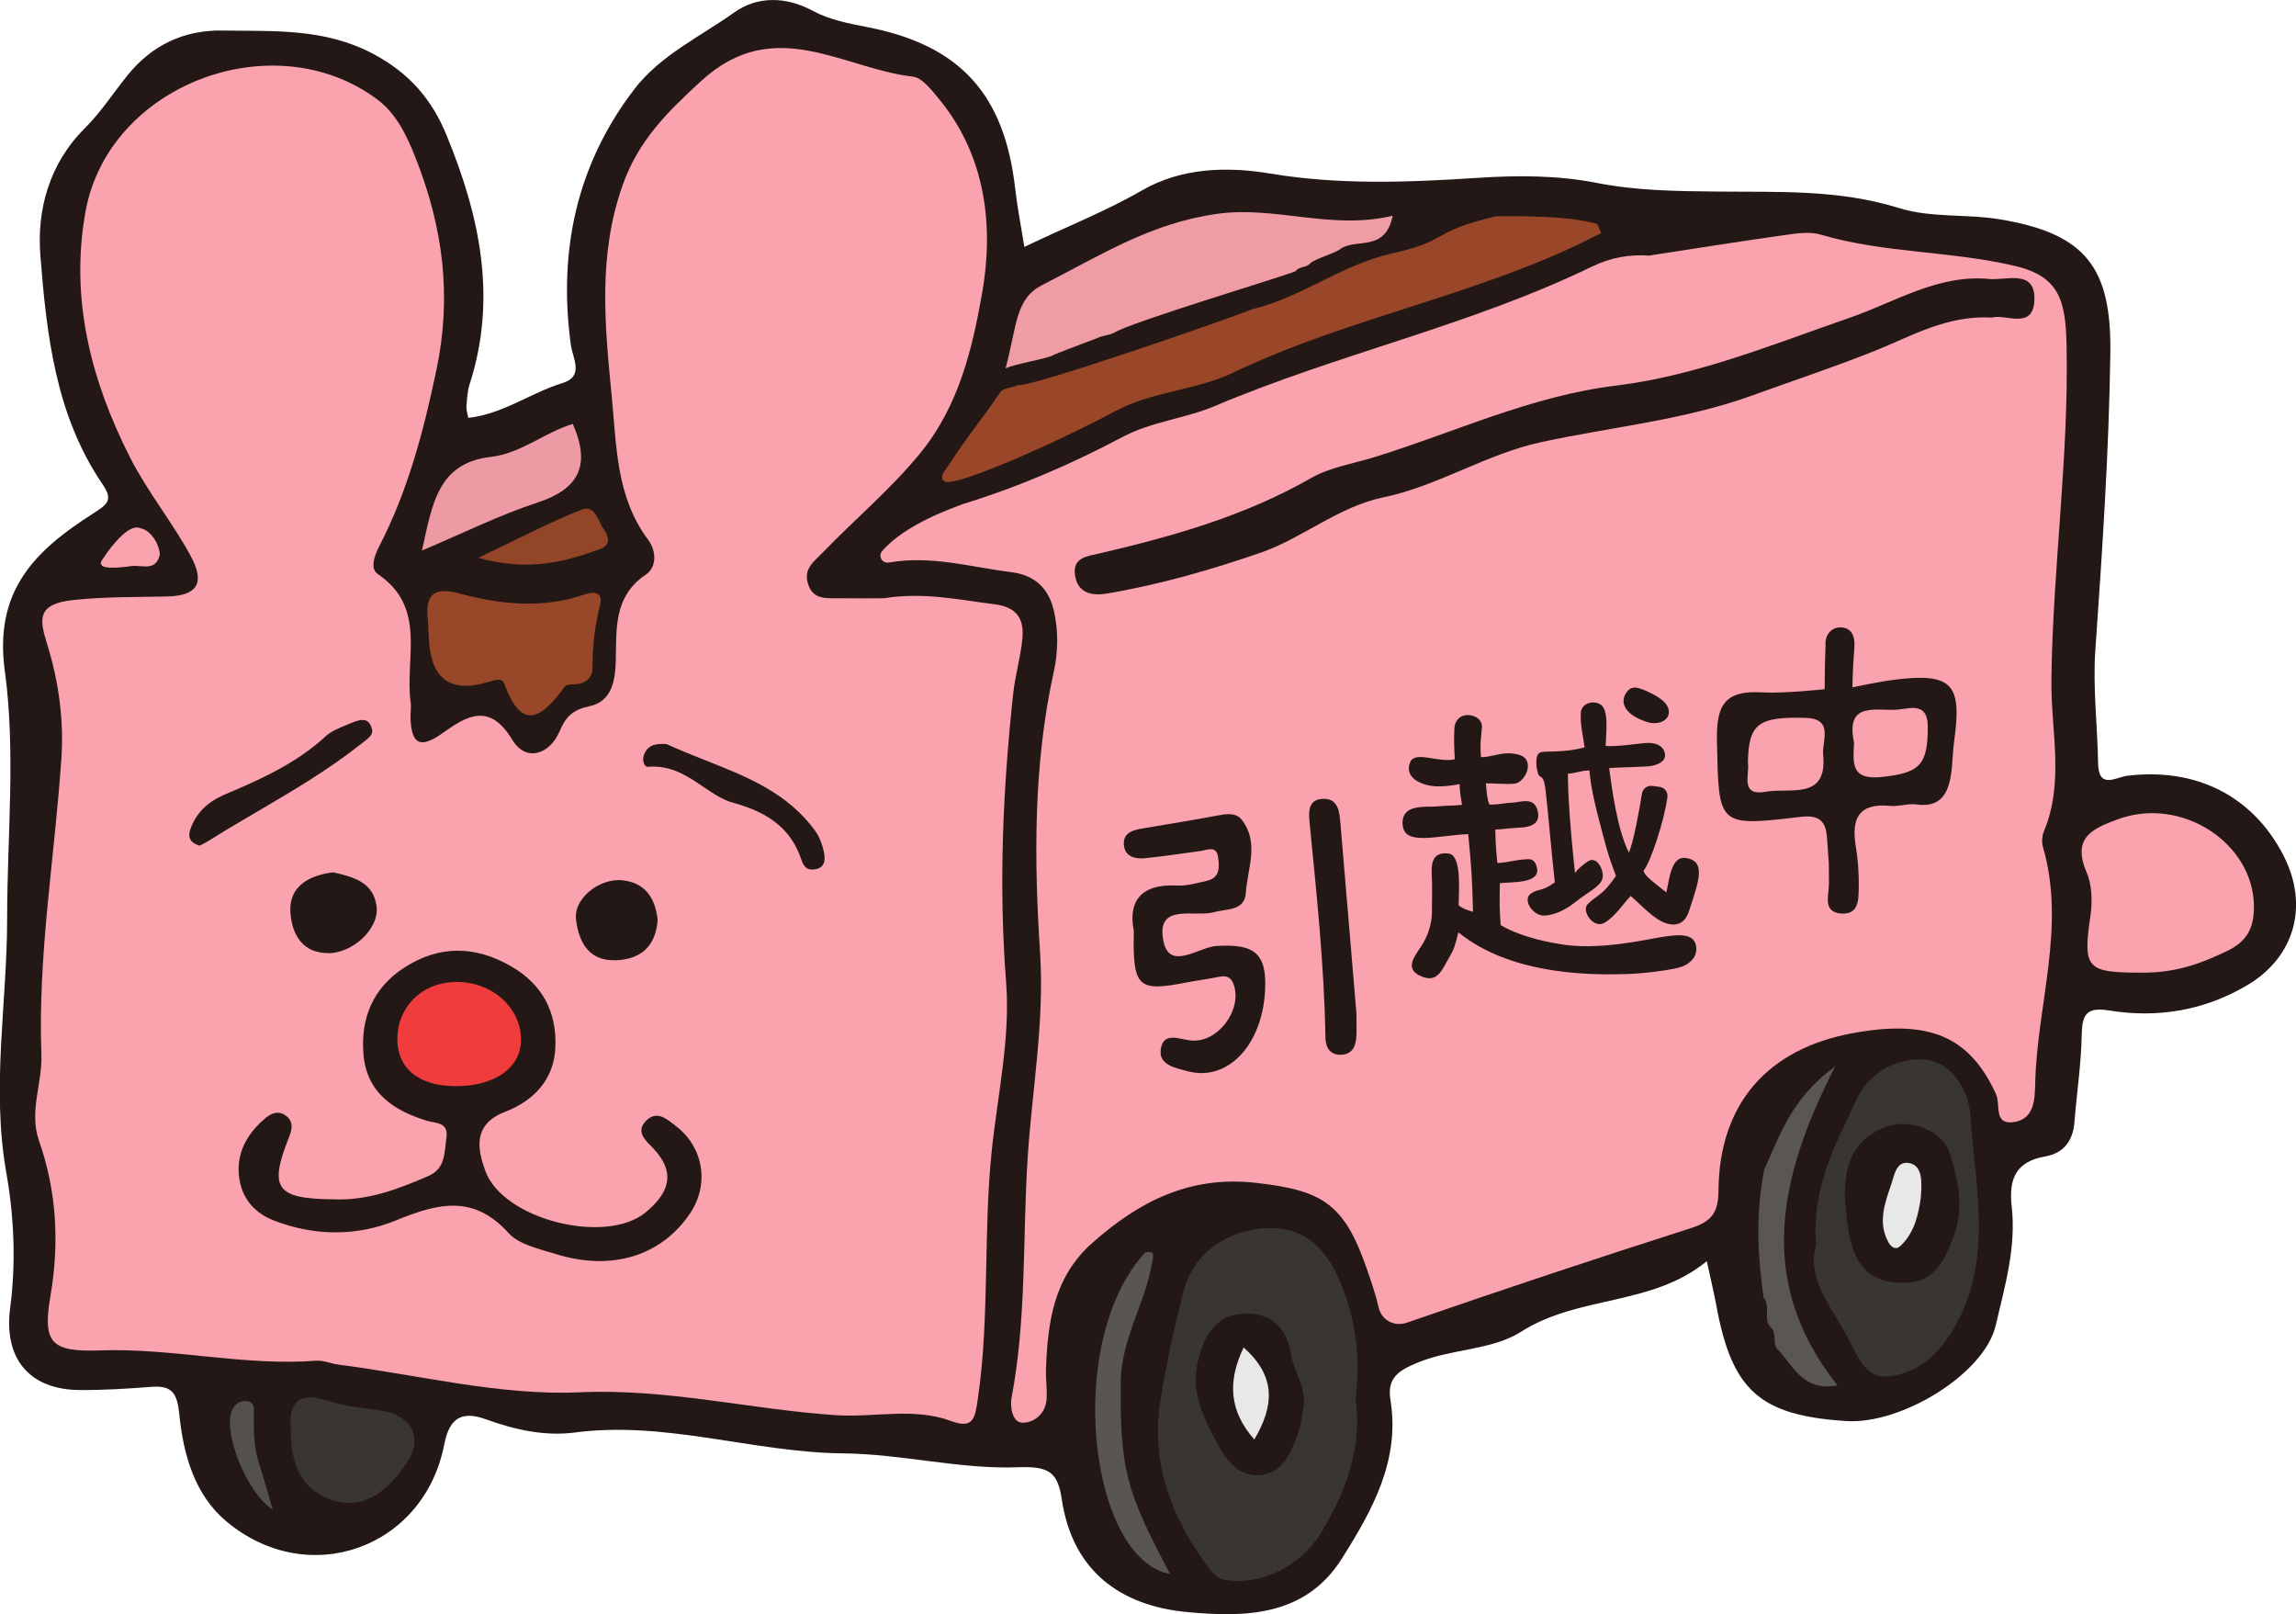 <?xml version="1.0" encoding="UTF-8"?>
<svg id="_レイヤー_2" data-name="レイヤー 2" xmlns="http://www.w3.org/2000/svg" viewBox="0 0 282.83 198.77">
  <defs>
    <style>
      .cls-1 {
        fill: #231815;
      }

      .cls-1, .cls-2, .cls-3, .cls-4, .cls-5, .cls-6, .cls-7, .cls-8, .cls-9, .cls-10, .cls-11, .cls-12, .cls-13, .cls-14 {
        stroke-width: 0px;
      }

      .cls-2 {
        fill: #e7e8e7;
      }

      .cls-3 {
        fill: #ee9aa4;
      }

      .cls-4 {
        fill: #595651;
      }

      .cls-5 {
        fill: #934527;
      }

      .cls-6 {
        fill: #f09ca5;
      }

      .cls-7 {
        fill: #faa2ad;
      }

      .cls-8 {
        fill: #393631;
      }

      .cls-9 {
        fill: #9a4729;
      }

      .cls-10 {
        fill: #f03c3c;
      }

      .cls-11 {
        fill: #e8e8e8;
      }

      .cls-12 {
        fill: #5a5752;
      }

      .cls-13 {
        fill: #53504d;
      }

      .cls-14 {
        fill: #994729;
      }
    </style>
  </defs>
  <g id="design">
    <g>
      <path class="cls-1" d="M281.27,105.32c-3.78-7.3-10.74-10.81-19.23-9.78-1.37.17-3.54,1.74-3.59-1.56-.07-4.63-.66-9.28-.34-13.88.85-12.16,1.67-24.3,1.85-36.49.16-10.59-2.94-14.83-13.61-16.6-4.1-.68-8.5-.16-12.39-1.38-7.45-2.33-15-1.96-22.55-2.04-4.95-.05-9.81-.1-14.75-1.07-4.77-.94-9.73-.94-14.75-.61-8.44.55-16.96.88-25.46-.54-5.33-.89-10.94-.71-15.76,2.07-4.58,2.64-9.43,4.52-14.51,6.97-.41-2.61-.86-4.86-1.12-7.14-1.32-11.73-6.85-17.73-18.26-19.94-2.26-.44-4.65-.9-6.64-1.98-3.4-1.84-6.91-1.81-9.71.18-4.22,3-9.14,5.29-12.34,9.49-7.11,9.3-9.36,19.93-7.79,31.46.22,1.64,1.68,3.86-1.02,4.69-3.94,1.21-7.35,3.83-11.62,4.29-.08-.5-.25-.95-.22-1.39.07-.92.11-1.88.39-2.75,3.44-10.65,1.23-20.79-2.86-30.71-1.79-4.35-4.54-7.6-9.03-9.98-6.04-3.2-12.24-2.76-18.52-2.87-4.75-.09-8.72,1.78-11.74,5.52-1.75,2.17-3.28,4.55-5.24,6.5-4.41,4.38-5.93,10.07-5.49,15.67.77,9.77,1.87,19.7,7.67,28.2,1.34,1.97.6,2.46-1.28,3.66-6.9,4.42-12.13,9.33-10.77,19.3,1.37,9.99.29,20.31.29,30.49,0,10.44-1.97,20.82-.1,31.35.96,5.41,1.2,11.1.47,16.65-.81,6.14,2.3,10.04,8.54,10.09,2.94.02,5.89-.16,8.82-.39,2.6-.21,3.22.78,3.48,3.41.49,4.91,1.88,9.9,5.81,13.17,10.08,8.42,24.35,3.32,26.83-9.52.66-3.43,2.34-4.07,5.14-3.06,3.56,1.29,7.24,2.1,10.94,1.62,11.23-1.47,21.99,2.46,33.04,2.57,7.29.07,14.43,1.99,21.6,1.71,3.76-.15,4.85.63,5.33,3.88,1.31,8.89,7.22,13.19,15.51,13.96,7.1.66,14.5.56,19.02-6.61,3.73-5.93,7.18-12.06,5.97-19.52-.45-2.75,1.04-3.63,3.31-4.58,4.17-1.74,9.18-1.53,12.75-3.8,7.15-4.57,16.08-3.12,22.91-8.71.5,2.33.87,3.82,1.15,5.33,1.92,10.59,5.35,13.67,16.01,14.36,6.86.44,17.04-5.84,18.42-11.75,1.12-4.79,2.55-9.64,1.98-14.65-.38-3.39.47-5.56,4.14-6.19,2.23-.39,3.41-1.9,3.59-4.23.27-3.54.82-7.07.89-10.62.05-2.52.44-3.6,3.41-3.12,5.97.96,11.74,0,17.02-3.14,5.84-3.47,7.58-9.84,4.42-15.96Z"/>
      <path class="cls-7" d="M108.84,73.68c5.02-.79,9.26.2,13.56.72,2.91.35,3.77,1.82,3.54,4.28-.22,2.29-.9,4.54-1.14,6.83-1.27,11.8-1.79,23.58-.86,35.49.53,6.85-1.05,13.83-1.77,20.69-1.06,10.16-.24,20.37-1.7,30.48-.36,2.52-.55,3.86-3.33,2.83-4.63-1.7-9.45-.4-14.16-.71-10.52-.7-20.76-3.31-31.55-2.82-9.85.44-19.83-2.14-29.75-3.41-.91-.12-1.83-.54-2.71-.48-8.93.68-17.72-1.58-26.64-1.27-6.02.21-7.11-.9-6.12-6.66,1.12-6.57.78-12.92-1.41-19.18-1.25-3.59.43-7.05.3-10.57-.46-12.25,1.64-24.32,2.46-36.47.33-4.8-.34-9.57-1.78-14.19-.96-3.07-1.18-4.88,3.3-5.35,3.87-.41,7.67-.34,11.51-.43,3.76-.09,4.7-1.68,2.89-5.01-2.26-4.16-5.28-7.83-7.45-12.09-4.89-9.62-7.42-19.71-5.49-30.33,2.83-15.6,23.13-23.27,35.89-13.82,2.35,1.74,3.63,4.36,4.75,7.2,3.38,8.53,4.51,16.99,2.58,26.16-1.59,7.55-3.5,14.85-7.04,21.7-.61,1.19-1.17,2.76-.17,3.44,6.11,4.13,3.28,10.41,4.04,15.81.09.61-.04,1.24-.02,1.86.09,3.12,1.06,3.97,3.93,1.92,2.9-2.07,5.77-3.89,8.59.79,1.74,2.88,4.65,1.73,5.8-.94.85-1.97,1.67-2.73,3.77-3.19,2.57-.56,3.12-2.89,3.19-5.47.11-3.9-.34-8.03,3.74-10.75,1.28-.85,1.31-2.85.26-4.25-3.95-5.27-3.89-11.47-4.49-17.63-.85-8.77-1.73-17.36,1.33-26.03,1.95-5.53,5.49-9.01,9.71-12.88,9-8.23,17.43-1.48,26.07-.51,1.12.13,2.23,1.59,3.1,2.63,5.91,7.07,6.86,15.84,5.41,24.05-1.18,6.69-2.83,13.81-7.57,19.63-3.63,4.45-7.98,8.09-11.93,12.16-1.28,1.32-2.57,2.15-1.91,4.1.66,1.94,2.39,1.64,3.91,1.67,2.01.03,4.02,0,5.38,0Z"/>
      <path class="cls-7" d="M203.23,31.46c5.62-.86,11.24-1.76,16.88-2.55,1.37-.19,2.88-.4,4.16-.02,7.86,2.33,16.15,1.99,24.04,3.89,5.41,1.3,6.15,4.3,6.26,9.82.28,13.79-1.71,27.44-1.87,41.16-.07,6.26,1.63,12.53-.94,18.67-.21.5-.27,1.33-.11,1.85,2.89,9.88-.76,19.53-.95,29.3-.04,2.15-.25,4.35-2.77,4.63-2.36.26-1.49-2.21-2.04-3.43-3.25-7.1-8.16-9.26-17.56-7.56-10.6,1.91-16.57,8.73-16.64,19.44-.02,2.64-.83,3.77-3.31,4.56-11.74,3.76-23.44,7.64-35.09,11.68-1.52.53-3.11-.31-3.46-1.87s-.91-3.18-1.45-4.74c-2.8-8.08-5.48-9.7-13.71-10.62-8.14-.9-14.33,2.29-20.09,7.38-4.77,4.2-5.53,9.77-5.73,15.58-.04,1.24.16,2.48.07,3.71-.13,1.81-1.6,2.93-3.01,2.87-1.23-.05-1.51-2-1.3-3.08,1.86-9.75,1.35-19.69,1.98-29.51.54-8.4,2.09-16.75,1.53-25.32-.75-11.52-.83-23.14,1.69-34.57.53-2.43.58-4.94.04-7.39-.63-2.85-2.31-4.52-5.37-4.89-4.89-.6-9.71-2.08-14.99-1.17-.8.14-1.36-.78-.83-1.4,2.86-3.39,9.21-5.5,9.95-5.8,6.82-2.1,13.35-4.91,19.64-8.25,3.61-1.92,7.74-2.28,11.38-3.82,15.23-6.45,31.54-9.94,46.46-17.17,2.31-1.12,4.65-1.55,7.16-1.35Z"/>
      <path class="cls-8" d="M166.98,172.23c.83,5.73-1.03,11.3-4.27,16.58-2.46,4.01-7.29,6.49-11.74,5.77-1.03-.17-1.6-.84-2.16-1.59-4.47-6.05-7.06-12.71-5.89-20.33.7-4.55,1.72-9.06,2.84-13.52,1.14-4.54,4.85-7.24,9.26-7.8,5.27-.67,8.15,2.1,10,6.39,1.92,4.44,2.62,9.14,1.95,14.51Z"/>
      <path class="cls-8" d="M223.72,153.37c-.61-7.15,2.49-12.68,5.1-18.18,1.45-3.05,4.89-5.07,8.45-4.66,3.54.41,5.3,4.31,5.45,6.81.55,9.02,3.06,18.31-2.49,26.97-1.99,3.11-4.56,4.93-7.7,5.2-2.96.26-3.88-2.97-5.15-5.23-2.03-3.61-4.83-6.96-3.66-10.92Z"/>
      <path class="cls-6" d="M123.88,45.35c1.45-5.54,1.2-8.57,4.55-10.27,7.18-3.66,13.3-7.6,21.53-8.75,7.15-1,14.13,2.06,21.6.23-.93,4.56-4.47,2.72-6.45,4.1-.52.48-3.21,1.24-3.73,1.78h.02c-.46.56-1.36.33-1.8.96-1.58.68-20.38,6.28-22.39,7.6-.67.31-1.43.32-2.09.66,0,0-3.64,1.35-5.23,2l-.07.04c-.59.44-4.97,1.14-5.94,1.67Z"/>
      <path class="cls-7" d="M263.83,119.79c-6.77-.01-7.29-.44-6.32-7.02.28-1.92.14-3.93-.47-5.33-1.86-4.31.77-5.4,3.81-6.53,7.85-2.93,16.85,2.94,16.8,10.84-.02,2.62-.9,4.21-3.32,5.38-3.58,1.72-6.51,2.67-10.5,2.66Z"/>
      <path class="cls-14" d="M52.71,76.47c-.33-2.88.4-4.33,3.85-3.39,5.09,1.38,10.28,1.91,15.43.14,1.27-.44,2.32-.27,1.92,1.33-.65,2.56-.93,5.12-.93,7.74,0,1.05-.61,1.7-1.63,1.92-.6.13-1.51-.01-1.77.34-2.74,3.74-5.24,5.79-7.48-.4-.26-.72-1.3-.36-2.08-.13q-6.32,1.88-7.1-4.27c-.13-1.07-.13-2.15-.2-3.29Z"/>
      <path class="cls-8" d="M35.81,175.89c-.21-3.05.87-4.62,4.64-3.36,2.16.72,4.51.85,6.78,1.25,3.53.62,4.93,3.43,2.87,6.39-2.17,3.12-4.98,5.95-9.22,4.56-3.83-1.26-5.12-4.59-5.07-8.84Z"/>
      <path class="cls-3" d="M51.98,67.8c1.27-5.72,1.93-10.79,8.52-11.54,3.67-.42,6.6-3.01,10.06-4.05,2.26,5.14.73,8.02-4.37,9.69-4.61,1.51-9.01,3.7-14.21,5.9Z"/>
      <path class="cls-4" d="M141.97,155.23c-.81,5.16-3.89,9.66-3.92,15.11-.04,10.38.48,13.03,6.09,23.5-9.92-1.76-13.18-28.53-3.08-39.59.9-.24,1.18.1.9.97Z"/>
      <path class="cls-12" d="M217.32,144.06c1.93-4.31,3.44-8.89,8.75-12.73-7.14,13.9-9.7,26.69.27,39.28-4.18.81-5.38-2.32-7.27-4.34-.86-.75-.09-2.05-.94-2.8h0c-1.01-1.07.06-2.65-.92-3.74h.02c-.74-5.22-.95-10.45.09-15.67Z"/>
      <path class="cls-5" d="M58.91,68.7c5.06-2.4,8.81-4.39,12.74-5.94,1.7-.67,2.02,1.51,2.79,2.53.59.78.75,1.86-.44,2.3-4.44,1.63-8.94,2.82-15.09,1.11Z"/>
      <path class="cls-13" d="M33.6,185.92c-3.26-2.06-6.12-9.55-5.05-12.16.33-.8.9-1.24,1.73-1.21,1.11.04,1,.96.99,1.67-.02,1.99-.03,3.96.6,5.89.56,1.71,1.03,3.45,1.73,5.81Z"/>
      <path class="cls-7" d="M19.68,68.31c-.49,2.15-2.2,1.22-3.54,1.41s-4.4.56-3.58-.73c1.39-2.17,3.49-4.53,4.71-3.94,1.26.21,2.34,1.87,2.42,3.26Z"/>
      <path class="cls-1" d="M149.56,39.04c-.87.75-1.9.87-2.99.71.81-1.02,1.92-.77,2.99-.71Z"/>
      <path class="cls-1" d="M154.16,38.1c-.68.26-1.36.51-2.04.77.49-.75,1.24-.84,2.04-.77Z"/>
      <path class="cls-1" d="M41.19,147.71c4.14.15,7.88-1.27,11.58-2.88,2.16-.94,1.95-2.93,2.22-4.72.29-1.93-1.3-1.75-2.4-2.08-4.12-1.26-7.4-3.46-7.81-8.12-.39-4.44,1.12-8.23,5.03-10.75,4.33-2.79,8.75-2.69,13.14-.16,3.84,2.21,5.66,5.6,5.46,10.01-.18,4.07-2.78,6.6-6.2,7.92-4.07,1.57-3.35,4.69-2.44,7.24,2.16,6.05,14.86,9.18,19.75,5.15,2.8-2.3,3.85-4.81.99-7.85-.93-.98-2.33-2.08-.87-3.49,1.33-1.28,2.56-.12,3.66.73,3.4,2.64,4.1,7.19,1.68,10.76-3.53,5.21-9.65,7.11-16.48,4.98-2.05-.64-4.55-1.15-5.86-2.6-4.33-4.8-8.76-3.64-13.84-1.56-4.83,1.98-9.99,1.95-14.97.06-2.51-.95-4.09-2.81-4.39-5.51-.31-2.83.96-5.1,3.01-6.93.82-.74,1.84-1.31,2.9-.4.83.72.61,1.64.25,2.54-2.52,6.33-1.59,7.61,5.58,7.65Z"/>
      <path class="cls-1" d="M225.28,106.32c-.02-.35-.12-1.73-.22-3.11-.14-2.04-.9-2.89-3.25-2.61-10.3,1.22-10.08,1.13-10.31-9.33-.09-4.34.88-6.28,5.55-6,2.66.16,7.72-.39,7.72-.39,0,0,0-2.82.11-5.51-.09-1.07.66-2.2,1.99-2.1,1.36.11,1.64,1.32,1.56,2.41-.24,3.14-.24,4.97-.24,4.97,0,0,3.4-.73,5.27-.95,7.05-.86,8.24.57,7.26,7.57-.19,1.37-.18,2.78-.39,4.14-.37,2.38-1.34,4.08-4.26,3.66-1.04-.15-2.16.29-3.22.18-3.86-.38-4.82,1.53-4.25,4.96.28,1.67.39,3.38.37,5.07-.03,1.49.03,3.45-2.26,3.22-2-.2-1.54-1.91-1.43-3.27.05-.61,0-1.23,0-2.89Z"/>
      <path class="cls-1" d="M139.66,114.62c-.67-3.37.64-5.81,5.33-5.56,1.21.07,2.45-.31,3.66-.58,1.68-.37,1.57-1.76,1.39-2.96-.22-1.44-1.32-.83-2.18-.71-2.3.31-4.59.66-6.89.89-1.14.11-2.34-.22-2.51-1.5-.22-1.62,1.07-1.98,2.38-2.19,3.04-.5,6.09-1.01,9.12-1.57,1.1-.2,2.28-.42,3.02.54,2.18,2.83.68,5.98.49,8.96-.14,2.27-2.32,1.95-3.92,2.4-2.42.68-7.24-1.25-6.22,3.62.76,3.64,4.34.68,6.52.54,4.69-.29,6.26.9,5.98,5.62-.4,6.7-4.68,11.13-9.55,9.8-1.42-.39-3.53-.72-3.3-2.63.28-2.29,2.24-1.3,3.72-1.15,3.28.34,6.33-3.71,5.29-6.83-.42-1.25-1.18-1.15-2.15-.95-1.21.25-2.44.39-3.66.63-6.02,1.19-6.67.64-6.51-6.37Z"/>
      <path class="cls-1" d="M167.09,124.79c0,1.38.04,2.15-.01,2.92-.08,1.18-.54,2.15-1.88,2.19-1.37.04-1.91-.92-1.93-2.1-.14-8.8-1.07-17.54-1.93-26.29-.13-1.3-.34-3.11,1.7-3.13,1.85-.02,1.96,1.65,2.08,3.05.68,7.99,1.35,15.98,1.97,23.37Z"/>
      <path class="cls-1" d="M160.63,172.97c-.24,1.2-.32,2.44-.74,3.57-.85,2.34-1.89,4.94-4.71,5.14-2.75.19-4.23-1.98-5.44-4.3-1.51-2.91-2.94-5.78-2.29-9.19.58-3.04,1.94-5.96,5.16-6.35,3.17-.38,5.79.93,6.42,4.92.32,2.03,1.77,3.9,1.59,6.2Z"/>
      <path class="cls-1" d="M227.26,147.52c-.1-3.87.94-7.07,4.82-8.66,3.03-1.25,7.2.28,8.14,3.25,1.06,3.36,1.74,6.82.36,10.39-1.18,3.03-2.37,5.55-6.36,5.49-4.13-.06-5.71-2.45-6.43-5.9-.31-1.49-.36-3.04-.53-4.56Z"/>
      <path class="cls-10" d="M56.19,133.77c-4.6,0-7.28-2.18-7.24-5.88.04-3.94,3.06-6.88,7.12-6.96,4.45-.09,8.08,3.08,8.11,7.09.03,3.43-3.19,5.75-8,5.75Z"/>
      <path class="cls-7" d="M215.31,93.97c.08-4.83,1.24-5.73,7.13-5.56,3.52.1,1.97,2.91,2.14,4.51.58,5.71-4.14,4.05-7.01,4.58-3.29.61-2.03-2.12-2.25-3.53Z"/>
      <path class="cls-7" d="M228.39,91.46c-1.14-5.29,2.96-3.79,5.51-4.08,1.52-.18,3.56-.84,3.57,2.08.03,4.82-1.05,5.74-5.7,6.23-3.88.41-3.48-1.85-3.38-4.23Z"/>
      <path class="cls-1" d="M208.94,116.57c-.22-1.76-2.41-1.46-4.29-1.16-1.88.29-8.05,1.76-12.81.8s0,0,0,0c0,0-4.21-.61-6.98-2.28-.15-1.71-.15-3.03-.1-5.16,1.48-.18,5.09.1,4.55-1.98-.29-1.11-.95-.99-1.42-.96-1.39.09-2.11.39-3.44.46-.16-1.63-.23-2.51-.25-4.13.5,0,1.31-.12,2.78-.22.59-.04,2.94,0,2.44-2.06-.45-1.83-2.07-1.06-3.17-1.03-.94.03-1.41.24-2.76.24-.32-.54-.35-1.71-.46-2.62,1.06,0,2.46.13,3.47.05,1.4-.1,2.67-2.92.69-3.54s-3.48.35-4.76.26c-.14-1.83.02-2.27.12-3.68.07-.93-.92-1.6-1.99-1.48-.85.1-1.36.8-1.4,1.58-.07,1.4-.04,2.3.05,3.84-1.94.5-4.88-1.08-5.49.34-.84,1.96,1.46,3.01,3.5,3.01.69,0,1.64-.1,2.58-.28.02,1.1.15,1.59.3,2.54-.76.13-1.89.08-2.91.19-.61.07-1.23.03-1.84.06-1.31.08-2.59.41-2.58,2,0,1.64,1.33,1.85,2.63,1.84,1.53-.01,3.93-.44,5.46-.47.41,4.06.5,5.82.59,9.57-.95-.3-1.14-.35-1.77-.8.03-2.09.38-6.21-1.28-6.39-1.66-.18-2.15.8-2.03,2.64.08,1.3.02,3.92.02,3.92.08,1.58-.27,3.07-1.05,4.43-.8,1.4-2.67,3.17-.19,4.17,1.96.79,2.49-.86,3.32-2.27.63-1.07.74-1.41,1.18-3.18,6.84,5.59,17.55,5.22,20.72,5.14,2.17-.06,5.85-.53,6.84-.92,1.07-.42,1.88-1.25,1.73-2.46Z"/>
      <path class="cls-2" d="M154.51,177.28c-3.11-3.54-3.31-7.14-1.32-11.33,4.02,3.53,3.78,7.18,1.32,11.33Z"/>
      <path class="cls-11" d="M236.62,147.46c-.27,1.78-.63,4.21-2.53,6-.57.53-1.13.13-1.45-.44-1.34-2.39-.5-4.74.29-7.04.42-1.22.65-3.16,2.39-2.71,1.43.37,1.47,2.13,1.29,4.19Z"/>
      <path class="cls-1" d="M202.87,85.13c2.01.9,2.87,1.79,2.68,2.81-.16.89-1.4,1.36-2.58,1-2.42-.74-3.43-2.1-2.79-3.37s1.55-.95,2.69-.44Z"/>
      <path class="cls-1" d="M207.95,105.72c-2.1-.56-2.26,2.38-2.68,4.18-1.21-.97-2.74-2.01-2.81-2.68.86-.95,2.6-6.34,2.94-9.07.08-.61-.35-1.16-.96-1.24l-.9-.12c-.62-.08-1.19.34-1.28.96-.3,1.92-1,5.79-1.6,7.26-1.45-2.85-2.09-7.85-2.44-10.41.99-.11,4.68-.13,5.32-.29s1.67-.51,1.56-1.42c-.12-1-1.11-1.51-2.46-1.38s-3.66.48-4.85.35c.09-2.06.4-4.65-.77-5.18-1-.45-2.23.04-2.29,1.12-.07,1.36.21,2.53.47,4.24-2.53.71-4.85.4-5.44.62-.84.31-.45,2.46-.2,2.82s.59-.08.83,1.83.75,7.95,1.14,11.36c-1.64,1.18-1.93.72-2.91,1.35-1.15.74.18,2.7,1.5,2.74.76.02,2.29-.34,3.88-1.62,1.6-1.28,2.99-1.86,3.36-2.83s-.63-3-1.75-2.23c-1.32.91-1.59,1.44-1.59,1.44-.62-5.63-.88-9.9-.88-12.24,1.25-.09,1.34-.34,2.65-.4.15,2.11.85,4.89,1.65,7.89s.9,3.11,1.62,5.1c0,0-.89,1.33-1.65,2s-.98.65-1.82,1.47.68,3.08,2.03,2.32,2.4-2.46,3.26-3.32c.91.79,2.18,2.12,3.33,2.87s3.09,1.28,3.82-.93c1.24-3.74,2.06-6-.05-6.56Z"/>
      <path class="cls-9" d="M137.5,50.58c4.42-2.37,9.93-2.54,14.37-4.67,14.65-7.02,30.94-9.66,45.37-17.21l-.48-1.12c-3.71-1.06-9.78-.95-12.43-.95-8.58,2.04-5.37,2.9-12.9,4.59-6.17,1.39-11.17,5.46-17.26,6.88-.62.4-27.12,9.64-28.74,9.32-.67.33-1.47.3-2.11.73-2.05,3.11-4.22,5.64-6.22,8.78-.58.91-1.62,1.9-.68,2.38,1.33.68,13.87-4.86,21.09-8.74Z"/>
      <path class="cls-1" d="M244.99,34.35c-6.28-.58-11.58,2.87-17.18,4.8-9.46,3.27-18.83,7.13-28.75,8.34-10.52,1.28-19.91,5.78-29.79,8.82-2.59.8-5.43,1.22-7.83,2.6-8.11,4.64-16.97,7.14-25.97,9.24-1.51.35-3.35.48-3.05,2.66.3,2.16,1.97,2.61,3.85,2.3,6.53-1.09,13.01-2.96,19.12-5.08,5.01-1.74,9.52-5.64,14.98-6.77,6.8-1.41,12.63-5.32,19.44-6.8,8.67-1.89,17.52-2.68,26.05-5.76,5.02-1.82,10.06-3.49,15.06-5.48,4.44-1.77,8.9-4.44,14.45-4.11,1.59-.5,5.04,1.56,5.23-2.06.21-3.98-3.47-2.49-5.61-2.69Z"/>
      <path class="cls-1" d="M40.42,117.38c-3.73-.02-4.51-3.12-4.64-4.97-.25-3.52,2.7-4.66,5.26-4.98,2.78.62,4.93,1.34,5.34,4.12.17,1.14-.28,2.38-1.25,3.51-1.22,1.41-3.06,2.33-4.68,2.33h-.03Z"/>
      <path class="cls-1" d="M75.61,118.26c-2.71,0-4.28-1.71-4.66-5.1-.1-.93.27-1.93,1.07-2.82,1.08-1.21,2.69-1.95,4.21-1.95.16,0,.33,0,.49.03,2.54.28,3.98,1.92,4.29,4.87-.22,3.13-1.94,4.83-5.1,4.97-.1,0-.2,0-.3,0Z"/>
      <path class="cls-1" d="M24.59,104.15c-.58-.17-.96-.43-1.14-.77-.19-.35-.17-.83.05-1.4.71-1.88,2.08-3.23,4.19-4.13,4.08-1.74,8.7-3.72,12.46-7.2.64-.59,1.57-.97,2.47-1.34.21-.09.42-.17.62-.26.38-.16.94-.38,1.42-.38.34,0,.78.09,1.07.82.35.86-.06,1.22-1.03,1.96-.13.1-.26.19-.39.3-3.93,3.1-8.3,5.67-12.53,8.15-1.96,1.15-4,2.34-5.96,3.58-.34.22-.71.4-1.02.56l-.21.11Z"/>
      <path class="cls-1" d="M100.05,107.09c-.43,0-.98-.13-1.32-1.18-1.2-3.61-3.78-5.78-8.37-7.03-1.33-.36-2.51-1.16-3.75-2-1.79-1.21-3.65-2.47-6.12-2.47-.2,0-.41,0-.62.03,0,0-.02,0-.03,0-.11,0-.27-.02-.42-.23-.21-.31-.25-.82-.09-1.25.35-.94,1.01-1.34,2.22-1.34.18,0,.37,0,.56.02,1.55.71,3.16,1.35,4.72,1.97,5.22,2.06,10.16,4.02,13.57,8.69.51.7.9,1.66,1.11,2.73.22,1.13-.09,1.8-.93,1.99-.19.04-.37.07-.52.07Z"/>
    </g>
  </g>
</svg>